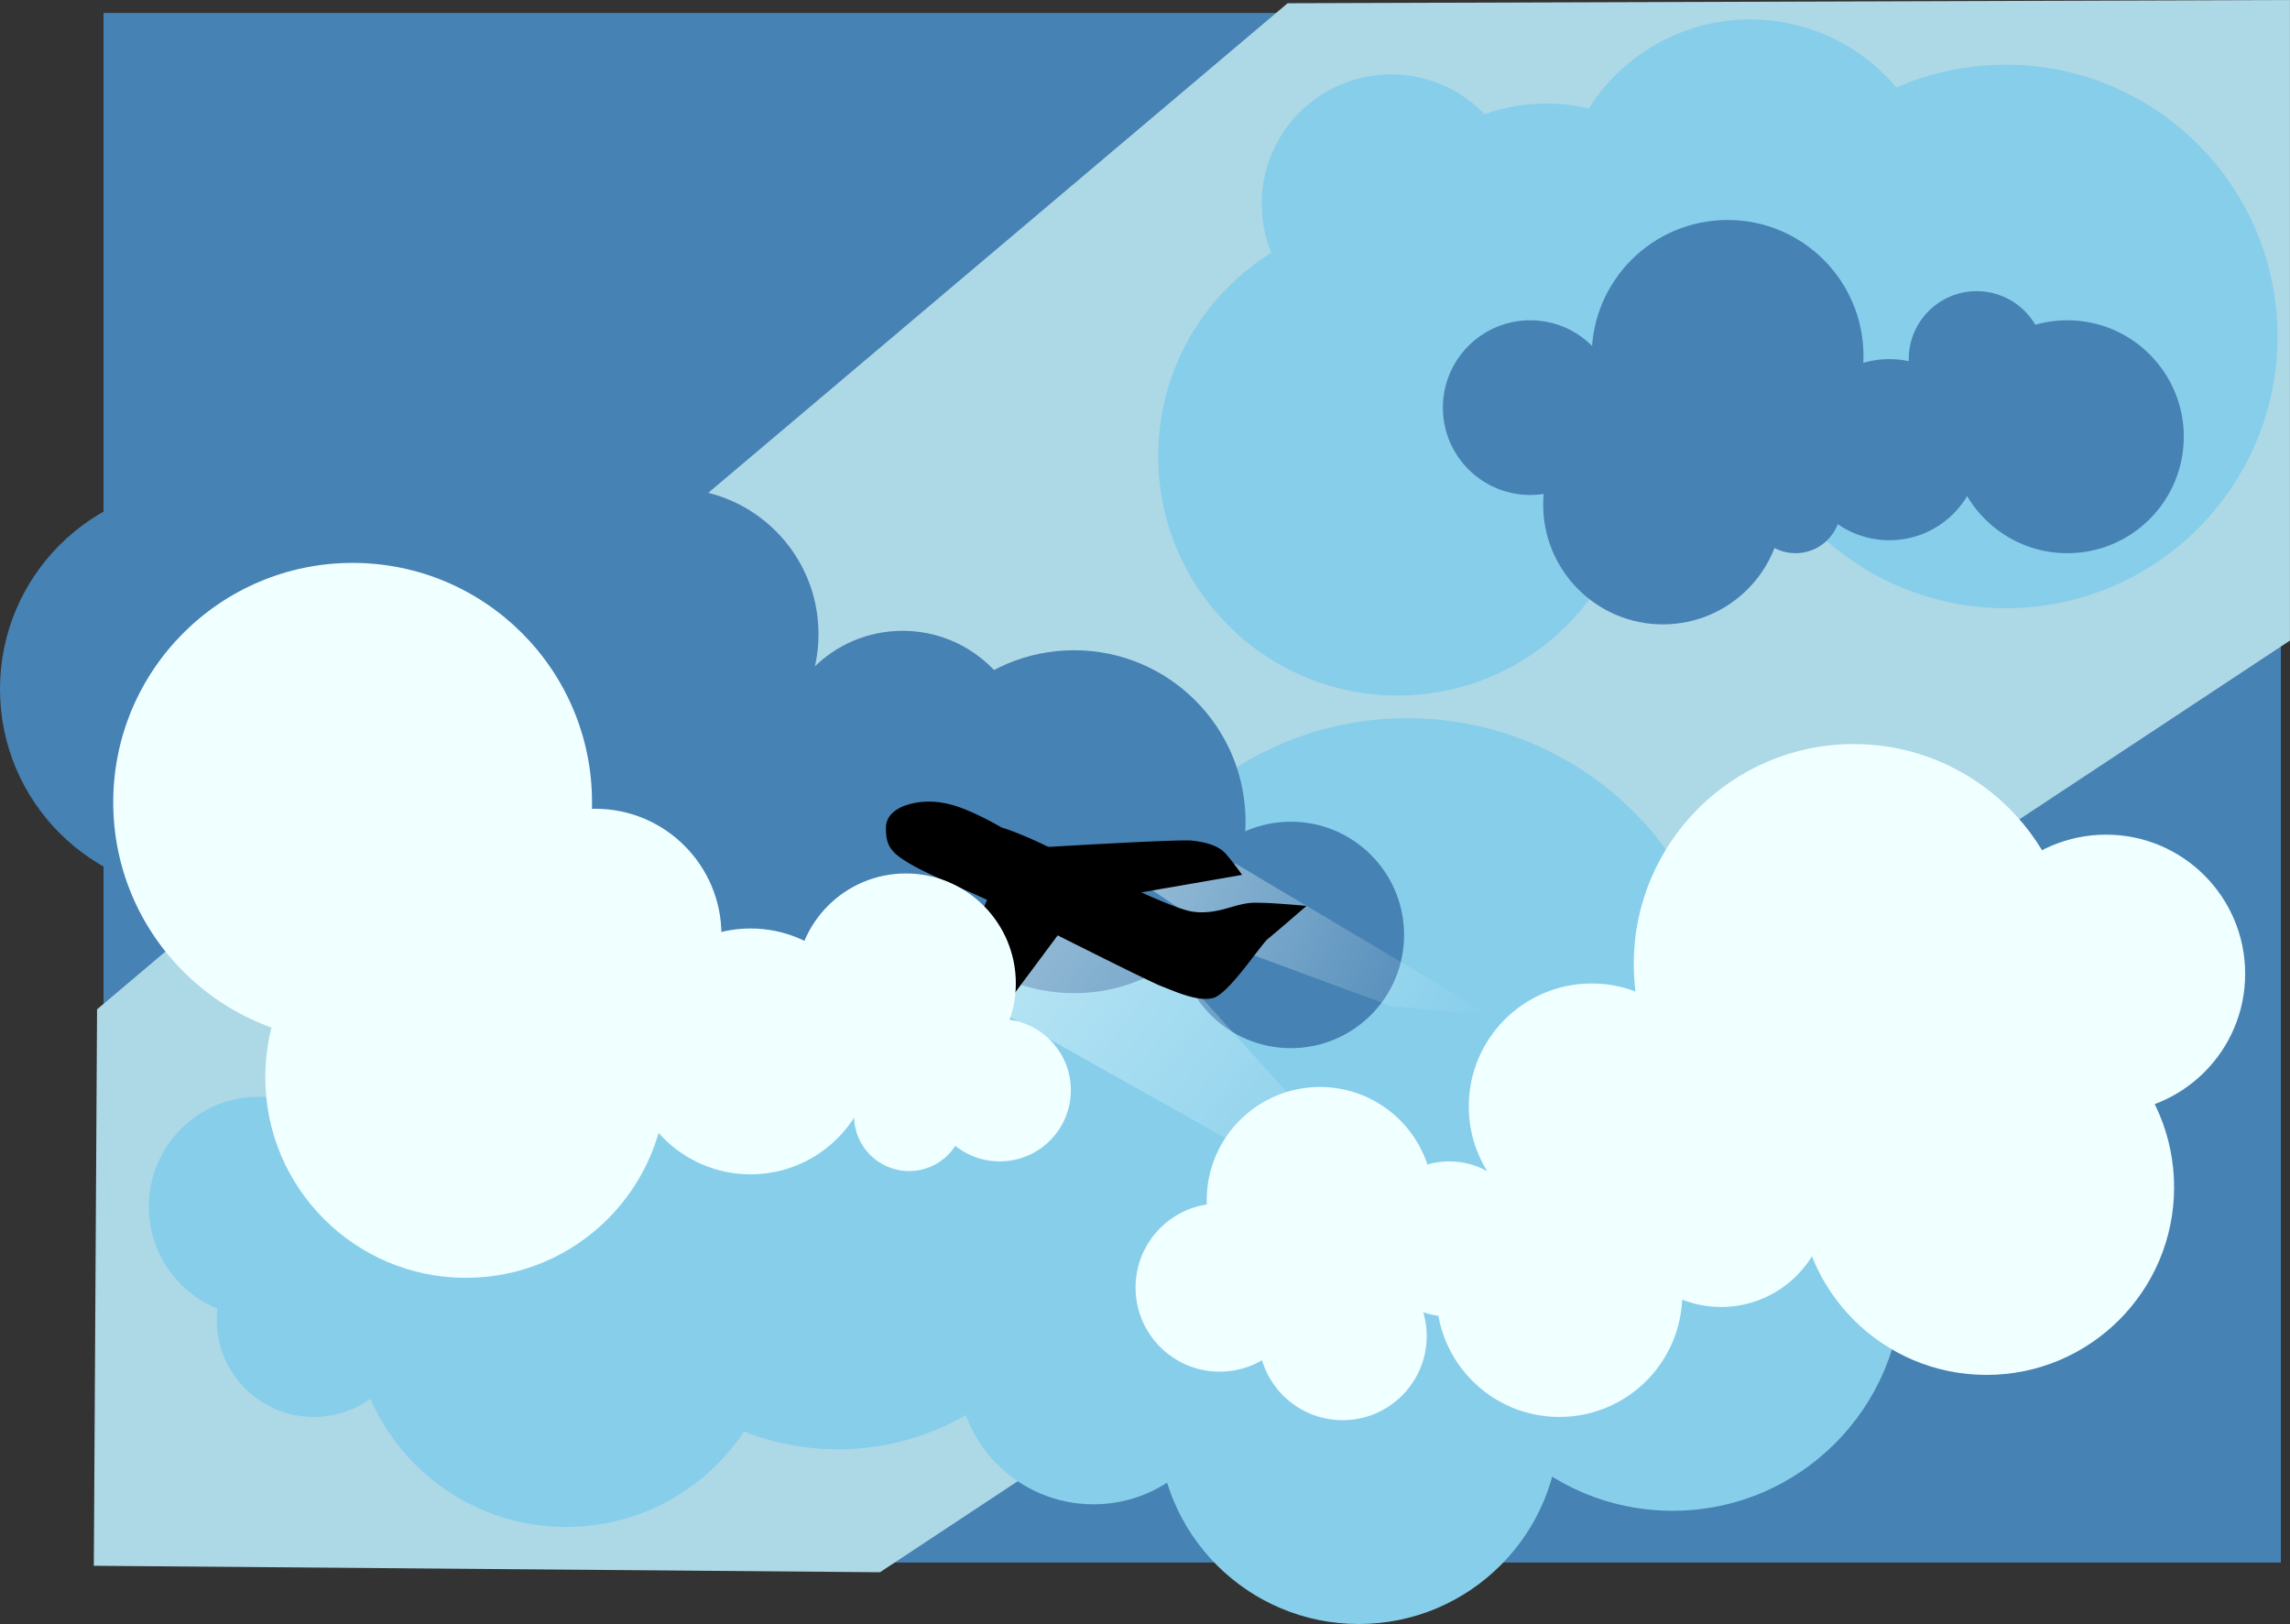 <svg xmlns="http://www.w3.org/2000/svg" viewBox="0 0 1111.8 788.49"><rect x="0" y="0" width="1111.8" height="788.49" fill="#333333" stroke="none"/><defs><linearGradient id="a" y2="571.32" gradientUnits="userSpaceOnUse" x2="618.85" y1="448.8" x1="455.5"><stop offset="0" stop-color="azure"/><stop offset="1" stop-color="azure" stop-opacity="0"/></linearGradient><linearGradient id="b" y2="483.36" gradientUnits="userSpaceOnUse" x2="672.26" y1="414.25" x1="515.19"><stop offset="0" stop-color="azure"/><stop offset="1" stop-color="azure" stop-opacity="0"/></linearGradient></defs><path fill="#4682b4" d="M50.262 6.285h1057.1v752.36H50.262z"/><path d="M47.12 490.059l-1.57 270.16 381.68 3.141L1111.78 311V0L625.14 1.57z" fill-rule="evenodd" fill="#add8e6"/><g fill="#87ceeb"><path d="M378.533 637.699c0 57.253-46.413 103.67-103.67 103.67-57.253 0-103.67-46.413-103.67-103.67 0-57.253 46.413-103.67 103.67-103.67 57.253 0 103.67 46.413 103.67 103.67z"/><path d="M530.893 579.589c0 68.53-55.555 124.08-124.08 124.08-68.53 0-124.08-55.555-124.08-124.08 0-68.53 55.555-124.08 124.08-124.08 68.53 0 124.08 55.555 124.08 124.08z"/><path d="M640.843 543.459c0 54.65-44.303 98.953-98.953 98.953s-98.953-44.303-98.953-98.953 44.303-98.953 98.953-98.953 98.953 44.303 98.953 98.953zM179.063 585.869c0 29.494-23.91 53.403-53.403 53.403-29.494 0-53.403-23.91-53.403-53.403 0-29.494 23.91-53.403 53.403-53.403 29.494 0 53.403 23.91 53.403 53.403z"/><path d="M199.473 640.839c0 26.024-21.097 47.12-47.121 47.12s-47.121-21.096-47.121-47.12 21.097-47.121 47.121-47.121 47.121 21.097 47.121 47.12zM215.183 559.169c0 19.084-15.471 34.555-34.555 34.555s-34.555-15.471-34.555-34.555 15.471-34.555 34.555-34.555 34.555 15.47 34.555 34.555zM596.863 664.409c0 36.434-29.535 65.969-65.969 65.969s-65.969-29.535-65.969-65.97 29.535-65.968 65.969-65.968 65.969 29.535 65.969 65.969z"/><path d="M838.753 504.189c0 85.879-69.619 155.5-155.5 155.5-85.879 0-155.5-69.62-155.5-155.5s69.619-155.5 155.5-155.5c85.879 0 155.5 69.619 155.5 155.5z"/><path d="M923.563 621.999c0 61.59-49.929 111.52-111.52 111.52-61.59 0-111.52-49.93-111.52-111.52 0-61.59 49.929-111.52 111.52-111.52 61.59 0 111.52 49.929 111.52 111.52z"/><path d="M757.073 691.109c0 53.783-43.6 97.383-97.383 97.383s-97.383-43.6-97.383-97.383 43.6-97.383 97.383-97.383 97.383 43.6 97.383 97.383zM738.223 98.956c0 34.699-28.129 62.828-62.828 62.828s-62.828-28.13-62.828-62.828 28.129-62.828 62.828-62.828 62.828 28.129 62.828 62.828z"/><path d="M840.323 139.789c0 49.446-40.084 89.529-89.529 89.529-49.446 0-89.529-40.084-89.529-89.53 0-49.445 40.084-89.528 89.529-89.528 49.446 0 89.529 40.084 89.529 89.529z"/><path d="M942.413 102.097c0 51.18-41.49 92.67-92.671 92.67s-92.671-41.49-92.671-92.67 41.49-92.671 92.671-92.671 92.671 41.49 92.671 92.67z"/><path d="M1105.733 163.359c0 72.867-59.071 131.94-131.94 131.94-72.867 0-131.94-59.071-131.94-131.94 0-72.867 59.071-131.94 131.94-131.94 72.867 0 131.94 59.07 131.94 131.94zM794.773 221.469c0 64.193-52.038 116.23-116.23 116.23-64.193 0-116.23-52.038-116.23-116.23 0-64.193 52.038-116.23 116.23-116.23 64.193 0 116.23 52.038 116.23 116.23z"/></g><g fill="#4682b4"><path d="M289.003 277.229c0 27.325-22.151 49.477-49.477 49.477-27.325 0-49.477-22.151-49.477-49.477 0-27.325 22.151-49.477 49.477-49.477 27.325 0 49.477 22.15 49.477 49.477z"/><path d="M397.383 307.859c0 39.036-31.645 70.68-70.681 70.68s-70.681-31.644-70.681-70.68 31.645-70.681 70.681-70.681 70.681 31.645 70.681 70.68z"/><path d="M303.143 364.399c0 44.24-35.864 80.105-80.105 80.105s-80.105-35.864-80.105-80.105 35.864-80.105 80.105-80.105 80.105 35.864 80.105 80.105z"/><path d="M246.603 212.049c0 52.916-42.897 95.812-95.812 95.812-52.916 0-95.812-42.897-95.812-95.812 0-52.916 42.897-95.812 95.812-95.812 52.916 0 95.812 42.897 95.812 95.812z"/><path d="M197.903 334.559c0 54.65-44.303 98.953-98.953 98.953S-.003 389.209-.003 334.559 44.3 235.606 98.95 235.606s98.953 44.303 98.953 98.953zM340.843 441.369c0 29.494-23.91 53.403-53.403 53.403-29.494 0-53.403-23.91-53.403-53.403 0-29.494 23.91-53.403 53.403-53.403 29.494 0 53.403 23.91 53.403 53.403z"/><path d="M420.943 398.959c0 39.036-31.645 70.68-70.681 70.68s-70.681-31.644-70.681-70.68 31.645-70.681 70.681-70.681 70.681 31.645 70.681 70.68z"/><path d="M499.482 367.539c0 33.83-27.426 61.257-61.257 61.257s-61.257-27.426-61.257-61.257 27.426-61.257 61.257-61.257 61.257 27.426 61.257 61.257z"/><path d="M477.493 466.499c0 31.229-25.316 56.545-56.545 56.545s-56.545-25.316-56.545-56.545 25.316-56.545 56.545-56.545 56.545 25.316 56.545 56.545zM273.303 508.909c0 31.229-25.316 56.545-56.545 56.545s-56.545-25.316-56.545-56.545 25.316-56.545 56.545-56.545 56.545 25.316 56.545 56.545z"/><path d="M263.873 444.509c0 19.952-16.174 36.126-36.126 36.126s-36.126-16.174-36.126-36.126 16.174-36.126 36.126-36.126 36.126 16.174 36.126 36.126zM604.713 398.959c0 45.976-37.271 83.247-83.247 83.247s-83.247-37.271-83.247-83.247 37.271-83.247 83.247-83.247 83.247 37.27 83.247 83.247z"/><path d="M681.683 453.929c0 30.36-24.613 54.974-54.974 54.974s-54.974-24.613-54.974-54.974 24.613-54.974 54.974-54.974 54.974 24.613 54.974 54.974zM785.343 197.909c0 23.422-18.987 42.409-42.409 42.409s-42.409-18.987-42.409-42.41 18.987-42.408 42.409-42.408 42.409 18.987 42.409 42.409z"/><path d="M865.453 245.029c0 32.096-26.019 58.116-58.116 58.116-32.096 0-58.116-26.02-58.116-58.116 0-32.096 26.019-58.116 58.116-58.116 32.096 0 58.116 26.019 58.116 58.116z"/><path d="M904.713 172.779c0 36.434-29.535 65.969-65.969 65.969s-65.969-29.535-65.969-65.97 29.535-65.968 65.969-65.968 65.969 29.535 65.969 65.969z"/><path d="M961.263 218.329c0 24.289-19.69 43.979-43.979 43.979s-43.979-19.69-43.979-43.98 19.69-43.978 43.979-43.978 43.979 19.69 43.979 43.979z"/><path d="M893.723 246.599c0 12.145-9.845 21.99-21.99 21.99s-21.99-9.846-21.99-21.99 9.845-21.99 21.99-21.99 21.99 9.845 21.99 21.99zM992.673 174.349c0 18.217-14.768 32.984-32.984 32.984-18.217 0-32.984-14.768-32.984-32.984 0-18.217 14.768-32.984 32.984-32.984 18.217 0 32.984 14.768 32.984 32.984z"/><path d="M1060.233 212.049c0 31.229-25.316 56.545-56.545 56.545s-56.545-25.316-56.545-56.545 25.316-56.545 56.545-56.545 56.545 25.316 56.545 56.545z"/></g><g opacity=".429" fill-rule="evenodd"><path d="M431.94 480.22l25.131-43.979 75.393 39.267 86.388 95.812-61.257-20.419-125.66-70.681z" fill="url(#a)" transform="translate(51.833 9.839)"/><path d="M548.17 409.54l124.08 73.822-48.691-4.712-72.252-26.702-53.403-36.126" fill="url(#b)" transform="translate(51.833 9.839)"/></g><g fill-rule="evenodd"><path d="M486.543 401.939l-.036-.022-.102-.06-.39-.23c-.485-.283-.973-.562-1.462-.839a157.113 157.113 0 00-5.133-2.774c-4.827-2.496-9.77-4.8-14.925-6.52-6.81-2.269-14.202-3.037-21.21-1.48-2.764.614-5.493 1.537-7.88 3.061-1.447.923-2.76 2.087-3.705 3.52-1.038 1.571-1.566 3.46-1.566 5.344 0 1.84.074 3.692.453 5.494.316 1.497.88 2.947 1.723 4.224 2.252 3.411 5.924 5.585 9.428 7.688 3.021 1.813 6.196 3.355 9.377 4.868 4.023 1.913 8.088 3.733 12.157 5.545 8 3.562 16.071 6.984 23.855 10.993 13.446 6.927 26.97 13.702 40.5 20.466 7.661 3.831 15.33 7.649 23.028 11.405a661.696 661.696 0 008.35 4.018c1.576.743 3.144 1.51 4.768 2.142 4.021 1.564 7.991 3.28 12.121 4.53 4.115 1.245 8.486 2.181 12.701 1.338 1.181-.236 2.244-.874 3.231-1.563 1.344-.939 2.566-2.04 3.738-3.186 2.915-2.849 5.528-5.991 8.077-9.172 2.499-3.116 4.906-6.304 7.353-9.461.927-1.196 1.857-2.39 2.83-3.549.613-.728 1.219-1.476 1.962-2.07 1.532-1.226 3.024-2.502 4.52-3.771 2.065-1.753 4.121-3.516 6.175-5.282l7.815-6.75-.047-.005-.135-.013-.511-.05a448.134 448.134 0 00-8.268-.707c-5.386-.41-10.78-.773-16.181-.773-4.803 0-9.436 1.607-14.066 2.886-5.236 1.447-10.73 2.274-16.097 1.435-2.021-.315-3.982-.935-5.922-1.585-2.713-.91-5.38-1.952-8.03-3.036-6.647-2.723-13.175-5.729-19.667-8.805-11.688-5.538-23.212-11.414-34.78-17.198-5.683-2.841-11.476-5.467-17.391-7.785-1.66-.65-3.329-1.282-5.021-1.843a20.038 20.038 0 00-1.285-.394c-.099-.025-.197-.052-.298-.062-.02-.002-.04-.006-.058.002-.01.005-.003.017.005.025"/><path d="M481.573 431.729l-.011.024-.043.095-.166.37-.63 1.402a1761.679 1761.679 0 00-9.16 20.79c-2.434 5.631-4.84 11.275-7.123 16.97-.873 2.18-1.732 4.366-2.52 6.579a55.147 55.147 0 00-.805 2.399c-.166.543-.327 1.089-.426 1.648-.908 5.148.466 10.73 3.868 14.699.79.921 1.762 1.669 2.726 2.407a75.264 75.264 0 003.741 2.661c1.093.736 2.198 1.454 3.312 2.158a131.842 131.842 0 001.41.88c.01.005.02.01.029.017l39.455-52.993M502.083 411.609l.013-.001.04-.002.15-.01.59-.035 2.238-.134c2.675-.16 5.35-.316 8.025-.471 8.26-.48 16.522-.942 24.785-1.378 8.669-.458 17.338-.897 26.011-1.233 3.186-.123 6.372-.237 9.56-.29a109.29 109.29 0 013.233-.016c.649.008 1.299.013 1.943.089 3.145.37 6.29.901 9.284 1.934 2.599.896 5.123 2.211 6.962 4.255 1.907 2.118 3.647 4.38 5.357 6.66.667.888 1.326 1.783 1.978 2.683a158.236 158.236 0 01.732 1.021l.041.058.015.022-53.38 9.283"/></g><g fill="azure"><path d="M287.433 389.529c0 64.193-52.038 116.23-116.23 116.23-64.193 0-116.23-52.038-116.23-116.23 0-64.193 52.038-116.23 116.23-116.23 64.193 0 116.23 52.038 116.23 116.23z"/><path d="M350.263 453.929c0 33.83-27.426 61.257-61.257 61.257s-61.257-27.426-61.257-61.257 27.426-61.257 61.257-61.257 61.257 27.426 61.257 61.257z"/><path d="M323.563 523.039c0 53.783-43.6 97.383-97.383 97.383s-97.383-43.6-97.383-97.383 43.6-97.383 97.383-97.383 97.383 43.6 97.383 97.383z"/><path d="M424.083 510.479c0 32.964-26.722 59.686-59.686 59.686s-59.686-26.722-59.686-59.686 26.722-59.686 59.686-59.686 59.686 26.722 59.686 59.686z"/><path d="M493.193 477.489c0 29.494-23.91 53.403-53.403 53.403-29.494 0-53.403-23.91-53.403-53.403 0-29.494 23.91-53.403 53.403-53.403 29.494 0 53.403 23.91 53.403 53.403z"/><path d="M468.063 541.889c0 14.747-11.955 26.702-26.702 26.702s-26.702-11.955-26.702-26.702 11.955-26.702 26.702-26.702 26.702 11.955 26.702 26.702z"/><path d="M519.903 529.329c0 19.084-15.471 34.555-34.555 34.555s-34.555-15.471-34.555-34.555 15.471-34.555 34.555-34.555 34.555 15.47 34.555 34.555zM632.993 625.139c0 22.554-18.284 40.838-40.838 40.838s-40.838-18.284-40.838-40.838 18.284-40.838 40.838-40.838 40.838 18.284 40.838 40.838z"/><path d="M695.813 582.729c0 30.36-24.613 54.974-54.974 54.974s-54.974-24.613-54.974-54.974 24.613-54.974 54.974-54.974 54.974 24.613 54.974 54.974z"/><path d="M692.673 648.699c0 22.554-18.284 40.838-40.838 40.838s-40.838-18.284-40.838-40.838 18.284-40.838 40.838-40.838 40.838 18.284 40.838 40.838z"/><path d="M741.363 601.579c0 20.819-16.877 37.697-37.697 37.697-20.819 0-37.697-16.877-37.697-37.697 0-20.82 16.877-37.697 37.697-37.697 20.819 0 37.697 16.877 37.697 37.697z"/><path d="M816.763 628.279c0 32.964-26.722 59.686-59.686 59.686s-59.686-26.722-59.686-59.686 26.722-59.686 59.686-59.686 59.686 26.722 59.686 59.686zM1006.813 468.069c0 58.988-47.819 106.81-106.81 106.81-58.988 0-106.81-47.82-106.81-106.81 0-58.988 47.819-106.81 106.81-106.81 58.988 0 106.81 47.819 106.81 106.81z"/><path d="M832.463 537.181c0 32.964-26.722 59.686-59.686 59.686s-59.686-26.722-59.686-59.686 26.722-59.686 59.686-59.686 59.686 26.722 59.686 59.686z"/><path d="M887.443 582.729c0 28.626-23.206 51.833-51.833 51.833-28.626 0-51.833-23.206-51.833-51.833 0-28.626 23.206-51.833 51.833-51.833 28.626 0 51.833 23.206 51.833 51.833z"/><path d="M1055.533 576.449c0 50.313-40.787 91.1-91.1 91.1s-91.1-40.787-91.1-91.1 40.787-91.1 91.1-91.1 91.1 40.787 91.1 91.1z"/><path d="M1090.033 472.779c0 37.3-30.238 67.54-67.54 67.54-37.301 0-67.54-30.24-67.54-67.54s30.239-67.54 67.54-67.54 67.54 30.239 67.54 67.54z"/></g></svg>